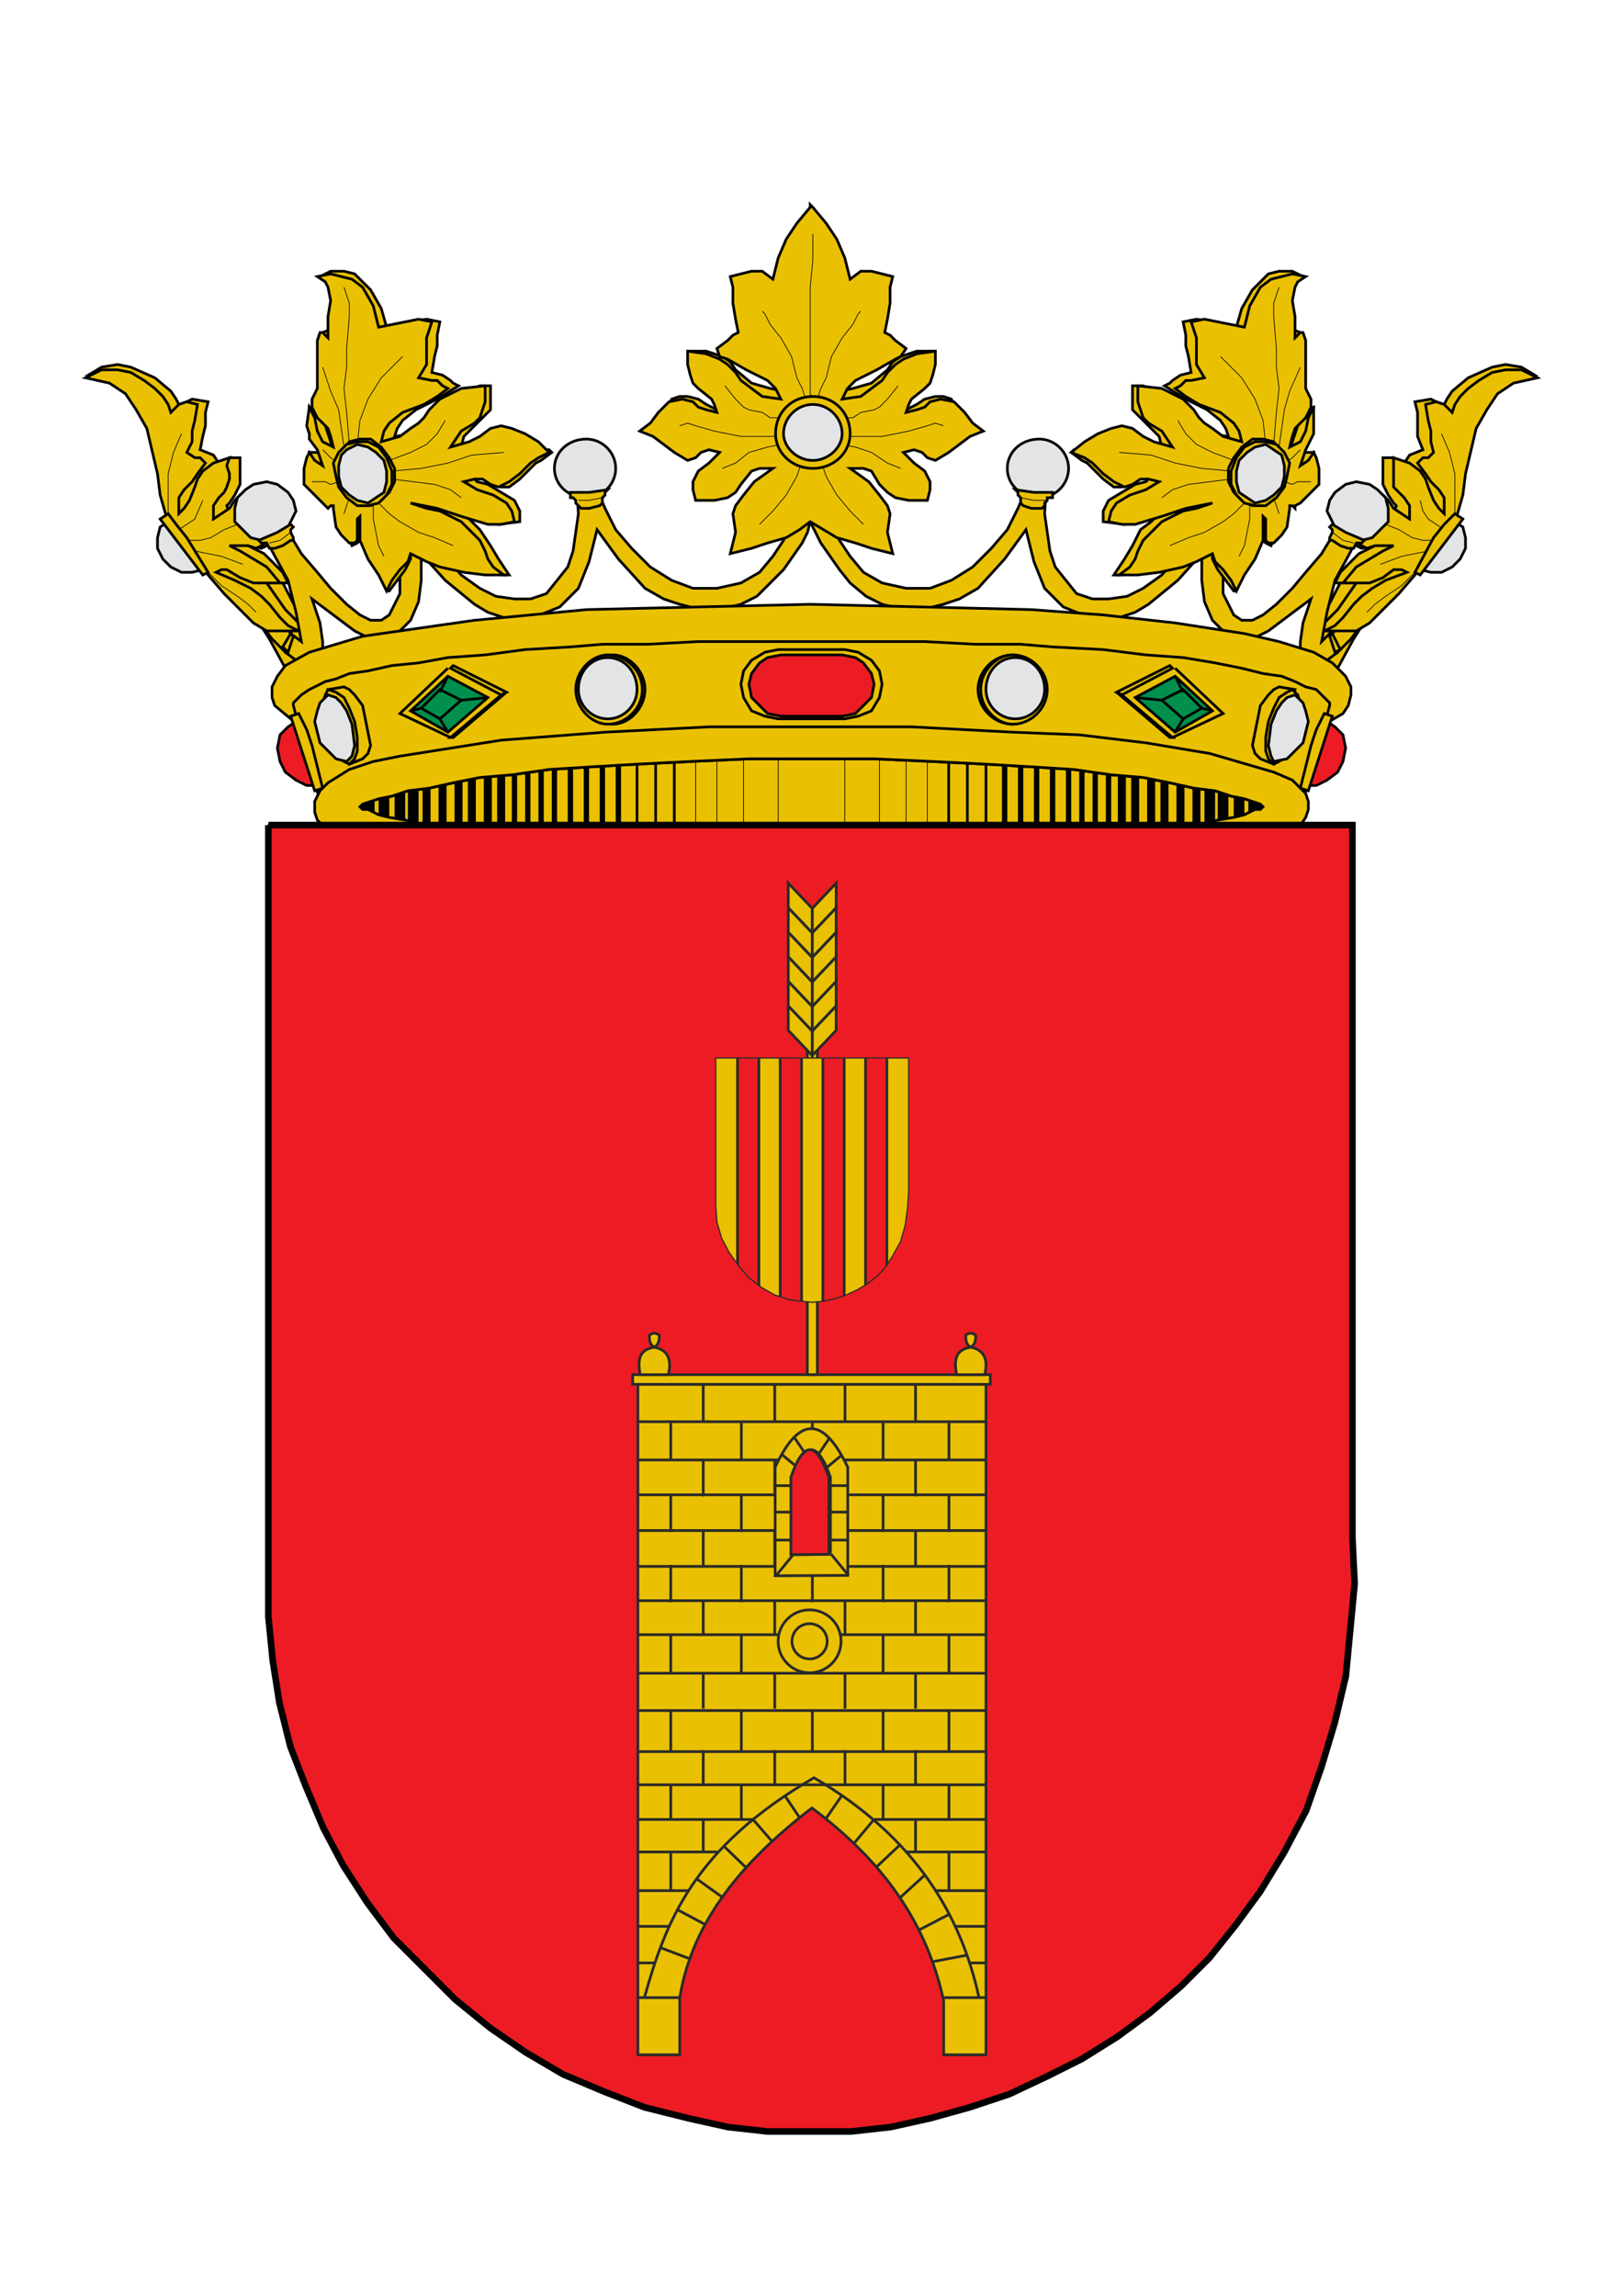 <?xml version="1.0" encoding="UTF-8"?>
<!DOCTYPE svg PUBLIC "-//W3C//DTD SVG 1.1//EN" "http://www.w3.org/Graphics/SVG/1.1/DTD/svg11.dtd">
<!-- Creator: CorelDRAW -->
<svg xmlns="http://www.w3.org/2000/svg" xml:space="preserve" width="210mm" height="297mm" style="shape-rendering:geometricPrecision; text-rendering:geometricPrecision; image-rendering:optimizeQuality; fill-rule:evenodd; clip-rule:evenodd"
viewBox="0 0 210 297"
 xmlns:xlink="http://www.w3.org/1999/xlink">
 <defs>
  <style type="text/css">
   <![CDATA[
    .str6 {stroke:#2A2A29;stroke-width:0.2}
    .str7 {stroke:#2A2A29;stroke-width:0.353}
    .str8 {stroke:#FFED00;stroke-width:0.353}
    .str1 {stroke:black;stroke-width:0.092}
    .str0 {stroke:black;stroke-width:0.345}
    .str2 {stroke:black;stroke-width:0.689}
    .str9 {stroke:black;stroke-width:0.854}
    .str3 {stroke:black;stroke-width:1.034}
    .str4 {stroke:black;stroke-width:1.379}
    .str5 {stroke:black;stroke-width:1.723}
    .fil1 {fill:none}
    .fil5 {fill:#008F4C}
    .fil4 {fill:#E3E4E5}
    .fil0 {fill:#EAC102}
    .fil7 {fill:#ED1C24}
    .fil8 {fill:#2A2A29;fill-rule:nonzero}
    .fil2 {fill:#E3E4E5;fill-rule:nonzero}
    .fil3 {fill:#EAC102;fill-rule:nonzero}
    .fil6 {fill:#ED1C24;fill-rule:nonzero}
   ]]>
  </style>
      <clipPath id="id0">
       <path d="M105.093 136.87l0 0 -12.477 0 0 14.527 0 1.277 0 3.352 0.152 2.075 0.609 2.075 0.913 1.756 1.217 1.756 1.369 1.596 1.674 1.277 1.674 0.958 1.978 0.638 1.369 0.16 1.522 0.16 1.522 -0.16 1.522 -0.319 1.369 -0.479 1.369 -0.639 1.369 -0.798 1.217 -0.958 1.065 -1.117 0.913 -1.437 1.065 -1.916 0.609 -2.075 0.304 -2.235 0.152 -2.235 0 -1.437 0 -1.277 0 -14.527 -12.477 0 0 0z"/>
      </clipPath>
 </defs>
 <g id="Capa_x0020_1">
  <g id="_179884880">
   <g>
    <polygon id="_271945176" class="fil0 str0" points="32.442,78.864 34.855,82.655 36.923,86.447 38.302,87.826 39.336,88.86 40.37,89.549 41.404,89.549 41.749,89.204 41.749,88.17 41.749,86.447 41.059,84.034 36.234,74.727 35.544,74.038 34.51,74.383 33.821,74.727 33.476,75.417 32.442,78.864 "/>
    <polygon id="_271945080" class="fil0 str0" points="36.923,84.379 37.613,81.966 36.234,79.898 34.166,77.14 32.097,74.038 30.029,70.246 29.34,69.901 28.306,69.901 27.616,70.246 27.616,70.936 30.719,76.106 33.132,79.898 35.2,82.655 36.923,84.379 "/>
    <polygon id="_271960224" class="fil0 str0" points="177.558,78.864 175.145,82.655 173.077,86.447 171.698,87.826 170.664,88.86 169.63,89.549 168.596,89.549 168.251,89.204 168.251,88.17 168.251,86.447 168.941,84.034 173.766,74.727 174.456,74.038 175.49,74.383 176.179,74.727 176.524,75.417 177.558,78.864 "/>
    <polygon id="_271944600" class="fil0 str0" points="172.043,81.966 173.077,84.379 174.8,82.655 176.868,79.898 179.281,76.106 182.384,70.936 182.384,70.246 181.694,69.901 180.66,69.901 179.971,70.246 177.903,74.038 175.49,77.14 173.766,79.898 172.043,81.966 "/>
    <polygon id="_271944288" class="fil0 str0" points="11.416,48.531 13.139,47.496 15.207,47.152 16.931,47.496 20.033,48.875 22.101,50.599 22.791,51.633 23.135,52.322 24.169,51.977 24.859,51.633 26.927,51.977 26.582,53.356 26.582,55.08 26.238,56.458 25.893,58.182 27.616,58.871 28.306,59.905 29.685,59.216 31.063,59.216 31.063,61.284 31.063,62.663 30.719,63.352 30.374,64.042 29.685,65.076 29.34,65.421 29.685,66.455 32.097,63.697 34.855,63.697 35.544,64.386 36.234,64.731 36.923,65.421 37.957,65.765 37.268,66.799 36.578,67.833 35.2,70.246 33.821,70.936 32.097,70.591 34.166,71.625 35.544,73.004 36.578,74.038 37.268,75.417 35.544,75.417 34.51,75.417 36.923,78.864 39.336,81.276 38.302,81.621 32.442,79.208 27.272,74.383 21.412,66.11 21.067,53.012 19.344,51.633 17.62,50.254 16.931,49.565 15.552,48.875 13.829,48.875 11.416,48.531 "/>
    <polygon id="_271944144" class="fil0 str0" points="11.071,48.875 14.173,49.565 16.242,50.943 17.62,53.012 18.999,55.424 20.378,61.284 20.723,64.042 21.412,66.455 26.927,74.383 28.995,76.795 31.063,78.864 32.787,80.587 34.51,81.621 35.889,81.621 36.578,81.621 37.268,81.621 38.647,81.621 37.268,80.932 36.234,79.898 34.855,78.174 33.821,77.14 32.442,76.106 30.374,75.072 27.961,74.038 28.651,73.693 29.34,73.693 31.063,74.727 32.787,75.417 34.166,75.417 36.234,75.417 34.51,73.349 32.787,72.314 31.063,71.28 29.685,70.591 31.063,70.591 32.097,70.591 33.132,70.936 33.821,70.591 34.855,69.901 35.544,68.523 35.889,67.144 36.923,65.765 35.544,65.076 34.166,64.386 32.787,63.697 31.063,64.042 30.374,64.731 29.685,65.765 28.651,66.455 27.616,67.144 27.616,65.421 28.306,64.386 28.995,63.697 29.34,63.008 29.685,61.974 29.685,61.284 29.34,60.25 29.685,59.216 27.616,59.905 26.238,60.94 25.548,61.974 25.204,63.008 24.514,64.731 23.825,65.765 23.135,66.455 23.135,65.076 23.135,64.386 23.825,63.352 24.859,62.318 25.548,61.284 26.582,59.905 25.893,59.216 25.204,59.216 24.169,58.527 24.859,57.148 24.859,55.769 25.204,54.39 25.548,52.322 24.169,51.977 23.135,52.322 22.101,53.356 21.757,52.322 21.067,51.288 20.033,50.254 18.654,49.22 16.931,48.186 15.207,47.841 13.139,47.841 11.071,48.875 "/>
    <polyline id="_271959936" class="fil1 str1" points="23.48,56.114 22.446,58.527 21.757,61.284 21.757,64.042 21.757,66.799 "/>
    <polyline id="_271943568" class="fil1 str1" points="26.238,64.731 25.204,67.144 23.135,68.523 "/>
    <polyline id="_271943280" class="fil1 str1" points="32.442,67.489 30.719,67.833 28.995,68.523 27.272,69.557 25.893,69.901 24.514,69.901 "/>
    <polyline id="_271959768" class="fil1 str1" points="25.204,71.28 28.651,71.97 31.408,73.004 "/>
    <polyline id="_271942704" class="fil1 str1" points="26.582,73.693 28.651,75.761 30.719,77.14 32.097,78.174 33.132,79.208 "/>
    <polygon id="_271959528" class="fil2 str0" points="26.238,73.693 26.238,73.693 24.859,74.038 23.48,74.038 22.101,73.349 21.067,72.314 20.378,70.936 20.378,69.557 20.723,68.178 21.757,67.489 21.757,67.489 26.238,73.693 "/>
    <polygon id="_271959384" class="fil3 str0" points="21.757,66.455 20.723,67.144 26.238,74.383 26.927,74.038 24.169,69.557 22.791,67.833 21.757,66.455 "/>
    <polygon id="_271942176" class="fil0 str0" points="198.584,48.531 196.861,47.496 194.793,47.152 193.069,47.496 189.967,48.875 187.899,50.599 187.209,51.633 186.865,52.322 185.831,51.977 185.141,51.633 183.073,51.977 183.418,53.356 183.418,55.08 183.418,56.458 184.107,58.182 182.384,58.871 181.694,59.905 180.315,59.216 178.937,59.216 178.937,61.284 178.937,62.663 179.281,63.352 179.626,64.042 180.315,65.076 180.66,65.421 180.315,66.455 177.903,63.697 175.145,63.697 174.456,64.386 173.766,64.731 173.077,65.421 172.043,65.765 172.732,66.799 173.422,67.833 174.8,70.246 176.179,70.936 177.903,70.591 175.834,71.625 174.456,73.004 173.422,74.038 172.732,75.417 174.456,75.417 175.49,75.417 173.077,78.864 170.664,81.276 171.698,81.621 177.558,79.208 182.728,74.383 188.588,66.11 188.933,53.012 190.656,51.633 192.38,50.254 193.069,49.565 194.448,48.875 196.171,48.875 198.584,48.531 "/>
    <polygon id="_271941720" class="fil0 str0" points="198.929,48.875 195.827,49.565 193.758,50.943 192.38,53.012 191.001,55.424 189.622,61.284 189.277,64.042 188.588,66.455 183.073,74.383 181.005,76.795 178.937,78.864 177.213,80.587 175.49,81.621 174.111,81.621 173.422,81.621 172.732,81.621 171.353,81.621 172.732,80.932 173.766,79.898 175.145,78.174 176.179,77.14 177.558,76.106 179.281,75.072 182.039,74.038 181.349,73.693 180.315,73.693 178.937,74.727 177.213,75.417 175.834,75.417 173.766,75.417 175.49,73.349 177.213,72.314 178.937,71.28 180.315,70.591 178.937,70.591 177.903,70.591 176.868,70.936 176.179,70.591 175.145,69.901 174.456,68.523 174.111,67.144 173.077,65.765 174.456,65.076 175.834,64.386 177.213,63.697 178.937,64.042 179.626,64.731 180.315,65.765 181.349,66.455 182.384,67.144 182.384,65.421 181.694,64.386 181.005,63.697 180.315,63.008 180.315,61.974 180.315,61.284 180.315,60.25 180.315,59.216 182.384,59.905 183.762,60.94 184.452,61.974 184.796,63.008 185.486,64.731 186.175,65.765 186.865,66.455 186.865,65.076 186.865,64.386 186.175,63.352 185.141,62.318 184.452,61.284 183.418,59.905 184.107,59.216 184.796,59.216 185.486,58.527 185.141,57.148 185.141,55.769 184.796,54.39 184.452,52.322 185.831,51.977 186.865,52.322 187.899,53.356 188.243,52.322 188.933,51.288 189.967,50.254 191.346,49.22 193.069,48.186 194.793,47.841 196.861,47.841 198.929,48.875 "/>
    <polyline id="_271941600" class="fil1 str1" points="186.52,56.114 187.554,58.527 188.243,61.284 188.243,64.042 188.243,66.799 "/>
    <polyline id="_271941312" class="fil1 str1" points="183.762,64.731 184.107,66.11 184.796,67.144 186.865,68.523 "/>
    <polyline id="_271941216" class="fil1 str1" points="177.558,67.489 179.281,67.833 181.005,68.523 182.728,69.557 184.107,69.901 185.486,69.901 "/>
    <polyline id="_271958664" class="fil1 str1" points="184.796,71.28 181.349,71.97 178.592,73.004 "/>
    <polyline id="_271958616" class="fil1 str1" points="183.418,73.693 181.349,75.761 179.281,77.14 177.903,78.174 176.868,79.208 "/>
    <polygon id="_271958328" class="fil2 str0" points="183.762,73.693 183.762,73.693 185.141,74.038 186.52,74.038 187.899,73.349 188.933,72.314 189.622,70.936 189.622,69.557 189.277,68.178 188.243,67.489 188.243,67.489 183.762,73.693 "/>
    <polygon id="_271958160" class="fil3 str0" points="188.243,66.455 189.277,67.144 183.762,74.383 183.073,74.038 185.486,69.557 186.865,67.833 188.243,66.455 "/>
    <polygon id="_271957752" class="fil0 str0" points="104.828,59.561 104.483,59.905 104.138,60.595 103.449,65.076 102.415,67.489 101.381,69.901 100.002,71.97 98.278,74.038 95.866,75.417 92.763,76.106 89.661,76.106 86.904,75.072 84.146,73.349 81.733,70.936 79.665,68.523 78.286,65.765 77.252,63.352 76.908,61.284 76.563,60.595 75.529,60.25 74.839,60.595 74.495,61.284 74.839,66.455 74.15,71.28 73.461,73.349 72.082,75.072 70.703,76.795 68.635,77.485 66.567,77.485 64.154,77.14 62.086,76.106 59.673,74.383 57.605,71.97 55.537,69.557 52.09,63.697 51.4,62.663 50.366,62.663 49.677,63.008 49.677,63.697 50.711,66.799 51.4,69.901 51.745,72.314 51.745,74.727 51.745,76.795 51.056,78.174 50.366,79.553 49.332,80.242 47.953,80.242 46.575,79.553 44.851,78.174 42.783,76.106 41.059,74.038 38.991,71.625 35.889,66.455 35.2,66.11 34.166,66.11 33.476,66.455 33.476,67.144 35.2,71.28 37.268,75.072 38.302,79.208 38.991,83 37.613,81.966 36.923,84.379 38.302,85.413 39.336,86.102 40.37,86.102 41.059,85.757 41.749,84.723 41.749,83 41.404,80.587 40.37,77.485 43.128,79.553 45.885,81.621 47.264,82.311 48.987,82.655 50.022,82.655 51.4,81.966 53.124,80.242 54.158,77.829 54.502,75.072 54.502,71.625 57.605,75.072 61.396,78.174 63.12,79.208 65.188,79.898 67.256,80.242 68.98,79.898 72.427,78.519 74.839,76.106 76.218,72.659 77.252,68.523 80.01,72.314 83.457,76.106 85.87,77.485 87.938,78.174 90.695,78.864 93.108,78.864 95.866,78.174 97.934,77.14 99.657,75.417 101.381,73.693 103.794,70.246 104.483,68.867 104.828,67.489 105.517,68.867 106.206,70.246 108.619,73.693 109.998,75.417 112.066,77.14 114.134,78.174 116.892,78.864 119.305,78.864 122.062,78.174 124.13,77.485 126.543,76.106 129.99,72.314 132.748,68.523 133.782,72.659 135.161,76.106 137.574,78.519 141.02,79.898 142.744,80.242 144.812,79.898 146.88,79.208 148.604,78.174 152.395,75.072 155.498,71.625 155.498,75.072 155.842,77.829 156.876,80.242 158.6,81.966 159.978,82.655 161.013,82.655 162.736,82.311 164.115,81.621 166.872,79.553 169.63,77.485 168.596,80.587 168.251,83 168.251,84.723 168.941,85.757 169.63,86.102 170.664,86.102 171.698,85.413 173.077,84.379 172.043,81.966 171.009,83 171.698,79.208 172.732,75.072 174.8,71.28 176.524,67.144 176.524,66.455 175.834,66.11 174.8,66.11 174.111,66.455 171.009,71.625 168.941,74.038 167.217,76.106 165.149,78.174 163.425,79.553 162.047,80.242 160.668,80.242 159.634,79.553 158.945,78.174 158.255,76.795 158.255,74.727 158.255,72.314 158.6,69.901 159.289,66.799 160.323,63.697 160.323,63.008 159.634,62.663 158.6,62.663 157.91,63.697 154.463,69.557 152.395,71.97 150.327,74.383 147.914,76.106 145.846,77.14 143.433,77.485 141.365,77.485 139.297,76.795 137.918,75.072 136.539,73.349 135.85,71.28 135.161,66.455 135.505,61.284 135.161,60.595 134.471,60.25 133.782,60.595 133.092,61.284 132.748,63.352 131.714,65.765 130.335,68.523 128.267,70.936 125.854,73.349 123.096,75.072 120.339,76.106 117.237,76.106 114.134,75.417 111.722,74.038 109.998,71.97 108.619,69.901 107.585,67.489 106.551,65.076 105.862,60.595 105.517,59.905 104.828,59.561 "/>
    <path id="_271957584" class="fil4 str0" d="M138.263 60.595c0,2.068 -1.724,3.792 -3.792,3.792 -2.413,0 -4.136,-1.724 -4.136,-3.792 0,-2.068 1.723,-3.792 4.136,-3.792 2.068,0 3.792,1.724 3.792,3.792z"/>
    <polygon id="_271957296" class="fil0 str0" points="131.369,63.352 133.782,63.697 136.195,63.697 136.195,64.386 135.505,64.386 135.505,64.731 135.161,65.076 135.161,65.421 134.816,65.765 133.437,65.765 132.403,65.421 132.058,65.076 132.058,64.731 132.058,64.386 131.714,64.042 131.714,63.697 131.369,63.352 "/>
    <path id="_271957248" class="fil4 str0" d="M79.665 60.595c0,2.068 -1.723,3.792 -3.792,3.792 -2.413,0 -4.136,-1.724 -4.136,-3.792 0,-2.068 1.724,-3.792 4.136,-3.792 2.068,0 3.792,1.724 3.792,3.792z"/>
    <polygon id="_271947744" class="fil0 str0" points="78.631,63.352 76.218,63.697 73.805,63.697 73.805,64.386 74.15,64.386 74.495,64.731 74.495,65.076 74.839,65.421 75.184,65.765 76.218,65.765 77.597,65.421 77.942,65.076 77.942,64.731 77.942,64.386 78.286,64.042 78.286,63.697 78.631,63.352 "/>
    <polygon id="_271956600" class="fil4 str0" points="30.374,67.489 31.408,68.523 32.442,69.557 33.821,69.901 35.544,69.557 36.923,68.867 37.613,67.489 38.302,66.11 37.957,64.731 37.268,63.697 35.889,62.663 34.51,62.318 32.787,62.663 31.753,63.352 30.719,64.386 30.374,65.765 30.374,67.489 "/>
    <polygon id="_271956312" class="fil0 str0" points="37.613,67.833 35.889,68.867 33.476,69.901 33.821,70.246 34.166,70.246 34.51,70.246 34.855,70.936 35.544,70.936 36.578,70.591 37.613,69.901 37.957,69.901 37.957,69.557 37.613,68.867 37.613,68.523 37.957,68.178 37.613,67.833 "/>
    <polygon id="_271956264" class="fil4 str0" points="179.626,67.489 178.592,68.523 177.558,69.557 176.179,69.901 174.456,69.557 173.077,68.867 172.387,67.489 171.698,66.11 172.043,64.731 172.732,63.697 174.111,62.663 175.49,62.318 177.213,62.663 178.247,63.352 179.281,64.386 179.626,65.765 179.626,67.489 "/>
    <polygon id="_271954992" class="fil0 str0" points="172.387,67.833 174.111,68.867 176.524,69.901 176.179,70.246 175.834,70.246 175.49,70.246 175.145,70.936 174.456,70.936 173.422,70.591 172.387,69.901 172.043,69.901 172.043,69.557 172.387,68.867 172.387,68.523 172.043,68.178 172.387,67.833 "/>
    <polygon id="_271954824" class="fil0 str0" points="89.317,45.428 89.317,45.428 90.006,45.428 91.385,45.428 93.453,46.118 94.487,46.807 95.176,47.841 97.244,49.565 99.657,50.254 101.381,50.599 102.07,50.599 102.415,50.599 100.002,57.837 86.559,52.322 86.559,52.322 86.904,51.633 87.938,51.288 88.972,51.288 90.35,51.633 91.385,52.322 92.763,53.012 94.487,52.667 89.317,45.428 "/>
    <polygon id="_271955928" class="fil0 str0" points="120.684,45.428 120.684,45.428 119.994,45.428 118.615,45.428 116.547,46.118 115.513,46.807 114.824,47.841 112.756,49.565 110.343,50.254 108.619,50.599 107.93,50.599 107.585,50.599 109.998,57.837 123.441,52.322 123.441,52.322 123.096,51.633 122.062,51.288 121.028,51.288 119.65,51.633 118.615,52.322 117.237,53.012 115.513,52.667 120.684,45.428 "/>
    <polygon id="_271956024" class="fil0 str0" points="104.828,26.815 103.104,28.883 101.725,30.951 100.691,33.364 100.002,36.122 98.623,35.087 97.244,35.087 95.866,35.432 94.487,35.777 94.832,37.156 94.832,39.224 95.176,41.292 95.521,43.016 94.832,43.36 94.142,44.05 92.763,45.084 93.108,46.118 94.142,46.462 96.555,47.841 99.312,49.22 100.347,50.254 101.036,51.633 98.623,51.288 97.244,50.254 95.866,49.22 95.176,48.186 94.142,47.152 93.108,46.462 91.385,45.773 88.972,45.428 88.972,47.152 89.317,48.531 89.661,49.565 90.35,50.254 92.074,51.633 92.419,52.322 92.763,53.356 91.385,53.012 90.35,52.667 89.661,51.977 88.282,51.633 86.559,51.977 85.18,53.356 84.146,54.735 82.767,55.769 84.491,56.458 85.87,57.492 87.248,58.527 88.972,59.561 90.006,59.216 90.695,58.527 91.729,58.182 93.108,58.527 92.419,59.216 91.729,59.905 90.35,60.94 89.661,62.318 89.661,63.352 90.006,64.731 92.419,64.731 94.142,64.386 95.176,63.697 95.866,62.663 97.244,60.94 98.278,60.595 100.002,60.595 97.589,62.318 96.21,64.042 95.176,65.421 94.832,66.455 95.176,68.867 94.832,70.246 94.487,71.625 97.244,70.936 99.312,70.246 101.725,69.557 103.449,68.523 104.828,67.489 106.551,68.523 108.275,69.557 110.688,70.246 112.756,70.936 115.513,71.625 115.168,70.246 114.824,68.867 115.168,66.455 114.824,65.421 113.79,64.042 112.411,62.318 109.998,60.595 111.722,60.595 112.756,60.94 113.79,62.663 114.824,63.697 115.858,64.386 117.581,64.731 119.994,64.731 120.339,63.352 120.339,62.318 119.65,60.94 118.271,59.905 117.581,59.216 116.892,58.527 118.271,58.182 119.305,58.527 119.994,59.216 121.028,59.561 122.752,58.527 124.13,57.492 125.509,56.458 127.233,55.769 125.854,54.735 124.82,53.356 123.441,51.977 121.718,51.633 120.339,51.977 119.65,52.667 118.615,53.012 117.237,53.356 117.581,52.322 117.926,51.633 119.65,50.254 120.339,49.565 120.684,48.531 121.028,47.152 121.028,45.428 118.615,45.773 116.892,46.462 115.858,47.152 114.824,48.186 114.134,49.22 112.756,50.254 111.377,51.288 108.964,51.633 109.653,50.254 110.688,49.22 113.445,47.841 115.858,46.462 116.547,46.118 117.237,45.084 115.858,44.05 115.168,43.36 114.479,43.016 114.824,41.292 115.168,39.224 115.168,37.156 115.513,35.777 114.134,35.432 112.756,35.087 111.377,35.087 109.998,36.122 109.309,33.364 108.275,30.951 106.896,28.883 105.172,26.815 104.828,26.47 104.828,26.815 "/>
    <polyline id="_271964664" class="fil1 str1" points="105.172,51.977 105.172,51.633 104.828,50.943 104.828,49.909 104.828,48.531 104.828,45.084 104.828,40.947 104.828,37.156 105.172,33.709 105.172,32.33 105.172,31.296 105.172,30.607 105.172,30.262 "/>
    <polyline id="_271964856" class="fil1 str1" points="103.794,59.561 103.104,61.629 101.725,64.042 100.002,66.11 98.278,67.833 "/>
    <polyline id="_271955016" class="fil1 str1" points="101.036,57.492 99.312,57.837 96.9,58.527 95.176,59.905 93.453,60.595 "/>
    <polyline id="_271955184" class="fil1 str1" points="100.691,56.458 98.278,56.458 95.866,56.458 92.419,55.769 90.006,55.08 88.972,54.735 87.938,55.08 "/>
    <polyline id="_271956576" class="fil1 str1" points="101.036,54.39 100.691,54.046 99.657,54.046 98.623,53.356 96.9,53.012 96.21,52.667 95.176,51.633 93.797,49.909 "/>
    <polyline id="_271947816" class="fil1 str1" points="104.138,51.633 104.138,51.288 103.794,50.254 103.104,48.875 102.415,46.118 101.036,43.705 99.657,41.981 98.968,40.603 98.623,40.258 "/>
    <polyline id="_271957704" class="fil1 str1" points="106.206,59.561 106.896,61.629 108.275,64.042 109.998,66.11 111.722,67.833 "/>
    <polyline id="_271957920" class="fil1 str1" points="108.964,57.492 110.688,57.837 112.756,58.527 114.824,59.905 116.547,60.595 "/>
    <polyline id="_271958496" class="fil1 str1" points="109.309,56.458 111.722,56.458 114.134,56.458 117.581,55.769 119.994,55.08 121.028,54.735 122.062,55.08 "/>
    <polyline id="_271958712" class="fil1 str1" points="108.964,54.39 109.309,54.046 110.343,54.046 111.377,53.356 113.1,53.012 113.79,52.667 114.824,51.633 116.203,49.909 "/>
    <polyline id="_271959168" class="fil1 str1" points="105.862,51.633 105.862,51.288 106.206,50.254 106.896,48.875 107.585,46.118 108.964,43.705 110.343,41.981 111.032,40.603 111.377,40.258 "/>
    <path id="_271959240" class="fil0 str0" d="M109.998 56.114c0,2.413 -2.068,4.481 -4.826,4.481 -2.757,0 -4.826,-2.068 -4.826,-4.481 0,-2.758 2.068,-4.826 4.826,-4.826 2.758,0 4.826,2.068 4.826,4.826z"/>
    <path id="_271942584" class="fil4 str0" d="M108.964 56.114c0,1.724 -1.724,3.447 -3.792,3.447 -2.068,0 -3.792,-1.724 -3.792,-3.447 0,-2.068 1.724,-3.792 3.792,-3.792 2.068,0 3.792,1.724 3.792,3.792z"/>
    <polygon id="_271942800" class="fil0 str0" points="104.828,78.174 90.35,78.519 75.874,78.864 61.396,80.242 54.158,81.276 46.919,82.311 43.472,83.345 40.025,84.379 36.923,86.102 35.889,87.481 35.2,88.86 35.2,90.238 35.544,91.272 37.613,92.996 40.025,94.375 42.438,95.409 47.953,96.787 53.124,97.822 64.154,99.2 75.529,99.89 86.559,100.235 103.794,100.579 121.028,100.579 138.263,99.545 155.498,97.822 160.323,97.132 164.804,96.098 169.63,94.719 173.766,92.307 174.456,91.272 174.8,89.894 174.8,88.86 174.111,87.481 172.387,85.757 169.975,84.379 165.494,83 161.013,81.966 152.051,80.587 142.744,79.553 133.437,78.864 119.305,78.519 104.828,78.174 "/>
    <polygon id="_271943736" class="fil0 str0" points="104.828,83 97.244,83 90.35,83 83.801,83.345 77.942,83.345 73.805,83.689 67.946,84.034 62.775,84.723 57.949,85.068 54.158,85.757 50.711,86.102 47.609,86.791 45.196,87.136 43.472,87.826 42.093,88.17 40.025,89.204 38.991,89.894 38.647,90.238 38.302,90.583 37.957,90.928 37.957,91.272 41.404,103.681 53.468,103.681 156.532,103.681 168.596,103.681 172.043,91.272 172.043,90.928 171.698,90.583 171.353,90.238 170.319,89.204 168.941,88.86 167.562,88.17 167.562,88.17 165.838,87.481 163.425,87.136 160.668,86.447 157.221,85.757 153.085,85.068 148.259,84.723 142.744,84.034 136.195,83.689 136.195,83.689 132.058,83.345 126.199,83.345 119.65,83 112.756,83 104.828,83 "/>
    <path id="_271944024" class="fil0 str0" d="M135.161 89.204c0,2.413 -2.068,4.481 -4.136,4.481 -2.413,0 -4.481,-2.068 -4.481,-4.481 0,-2.413 2.068,-4.481 4.481,-4.481 2.068,0 4.136,2.068 4.136,4.481z"/>
    <path id="_271944648" class="fil0 str0" d="M135.505 89.204c0,2.413 -2.068,4.481 -4.481,4.481 -2.068,0 -4.136,-2.068 -4.136,-4.481 0,-2.413 2.068,-4.481 4.136,-4.481 2.413,0 4.481,2.068 4.481,4.481z"/>
    <path id="_271944864" class="fil4 str0" d="M135.161 89.204c0,2.068 -1.724,3.792 -3.792,3.792 -2.068,0 -3.792,-1.723 -3.792,-3.792 0,-2.413 1.724,-4.136 3.792,-4.136 2.068,0 3.792,1.723 3.792,4.136z"/>
    <path id="_271960440" class="fil0 str0" d="M83.457 89.204c0,2.413 -2.068,4.481 -4.136,4.481 -2.413,0 -4.481,-2.068 -4.481,-4.481 0,-2.413 2.068,-4.481 4.481,-4.481 2.068,0 4.136,2.068 4.136,4.481z"/>
    <path id="_271960632" class="fil0 str0" d="M83.112 89.204c0,2.413 -2.068,4.481 -4.481,4.481 -2.068,0 -4.136,-2.068 -4.136,-4.481 0,-2.413 2.068,-4.481 4.136,-4.481 2.413,0 4.481,2.068 4.481,4.481z"/>
    <path id="_271960824" class="fil4 str0" d="M82.423 89.204c0,2.068 -1.724,3.792 -3.792,3.792 -2.068,0 -3.792,-1.723 -3.792,-3.792 0,-2.413 1.724,-4.136 3.792,-4.136 2.068,0 3.792,1.723 3.792,4.136z"/>
    <polygon id="_271960896" class="fil1 str0" points="65.533,89.549 58.639,86.102 58.294,86.447 64.843,89.894 "/>
    <polygon id="_271961160" class="fil1 str0" points="65.533,89.549 58.639,95.409 58.294,95.409 64.843,89.894 "/>
    <polyline id="_271961232" class="fil1 str0" points="58.294,95.409 51.745,92.307 57.949,86.447 "/>
    <polygon id="_271949832" class="fil5 str0" points="63.12,90.238 57.949,94.719 53.124,91.962 57.949,87.481 "/>
    <polygon id="_271948680" class="fil1 str0" points="59.673,90.583 56.915,92.996 54.502,91.617 56.915,89.204 "/>
    <line id="_271949688" class="fil1 str0" x1="57.949" y1="94.719" x2="56.915" y2= "92.996" />
    <line id="_271949976" class="fil1 str0" x1="53.124" y1="91.962" x2="54.502" y2= "91.617" />
    <line id="_271950624" class="fil1 str0" x1="59.673" y1="90.583" x2="63.12" y2= "90.238" />
    <line id="_271950840" class="fil1 str0" x1="56.915" y1="89.549" x2="57.949" y2= "87.481" />
    <polygon id="_271951632" class="fil1 str0" points="144.467,89.549 151.361,86.102 151.706,86.447 145.157,89.894 "/>
    <polygon id="_271951848" class="fil1 str0" points="144.467,89.549 151.361,95.409 151.706,95.409 145.157,89.894 "/>
    <polyline id="_271952424" class="fil1 str0" points="151.706,95.409 158.255,92.307 152.051,86.447 "/>
    <polygon id="_271952496" class="fil5 str0" points="146.88,90.238 152.051,94.719 156.876,91.962 152.051,87.481 "/>
    <polygon id="_271941552" class="fil1 str0" points="150.327,90.583 153.085,92.996 155.498,91.617 153.085,89.204 "/>
    <line id="_271942320" class="fil1 str0" x1="152.051" y1="94.719" x2="153.085" y2= "92.996" />
    <line id="_271951440" class="fil1 str0" x1="156.876" y1="91.962" x2="155.498" y2= "91.617" />
    <line id="_271942536" class="fil1 str0" x1="150.327" y1="90.583" x2="146.88" y2= "90.238" />
    <line id="_271952856" class="fil1 str0" x1="153.085" y1="89.549" x2="152.051" y2= "87.481" />
    <polygon id="_271951560" class="fil3 str0" points="100.691,84.034 109.309,84.034 111.032,84.379 112.756,85.413 113.79,86.791 114.134,88.515 113.79,90.238 112.756,91.962 111.032,92.651 109.309,92.996 100.691,92.996 98.968,92.651 97.244,91.962 96.21,90.238 95.866,88.515 96.21,86.791 97.244,85.413 98.968,84.379 100.691,84.034 "/>
    <polygon id="_271950552" class="fil6 str0" points="101.036,84.723 108.964,84.723 110.688,85.068 111.722,85.757 112.756,87.136 113.1,88.515 112.756,90.238 111.722,91.272 110.688,92.307 108.964,92.651 101.036,92.651 99.312,92.307 98.278,91.272 97.244,90.238 96.9,88.515 97.244,87.136 98.278,85.757 99.312,85.068 101.036,84.723 "/>
    <path id="_271949544" class="fil0 str0" d="M37.613 81.966l-1.034 1.724 0.689 0.689 0.689 -2.068 -0.345 -0.345 0 0zm134.775 0l0 0 -0.345 0.345 0.689 2.068 0.689 -0.345 -1.034 -2.068 0 0z"/>
    <polygon id="_271948752" class="fil0 str0" points="41.404,35.777 42.783,35.087 44.506,35.087 45.885,35.432 47.953,37.5 49.332,39.913 50.022,42.326 53.124,41.637 55.192,41.292 56.915,41.637 56.571,43.36 56.571,44.739 56.226,46.118 55.881,48.186 57.26,48.531 58.294,49.22 58.639,49.565 59.328,49.909 56.571,51.633 53.813,53.012 52.09,54.39 51.4,55.424 51.056,56.458 56.226,55.769 57.605,54.046 58.984,51.977 60.707,50.599 62.086,49.909 63.465,49.909 63.465,51.633 63.465,53.012 62.775,53.701 62.086,54.39 60.707,55.769 60.017,56.458 59.673,57.837 61.052,57.837 63.12,57.837 66.911,57.837 68.635,57.837 70.014,58.182 71.048,58.182 71.392,58.527 70.014,59.561 69.324,59.905 67.946,61.284 67.256,61.974 65.877,63.008 64.843,63.008 63.809,62.318 63.12,61.629 62.086,61.284 61.052,61.629 61.052,61.629 61.741,62.318 63.12,62.663 64.843,63.697 66.567,64.731 67.256,66.11 67.256,67.144 67.256,67.489 64.499,67.833 62.43,67.489 61.052,66.799 59.673,66.11 61.052,67.489 62.086,68.523 63.465,70.591 64.499,72.314 65.188,73.349 65.877,74.383 65.188,74.383 61.396,74.038 58.639,73.349 55.881,71.97 53.124,71.28 53.124,72.314 52.434,73.693 51.4,75.072 50.366,76.451 50.022,76.451 46.919,69.557 46.575,69.901 46.23,70.246 45.541,70.591 42.093,61.974 41.059,61.284 40.37,60.595 40.37,59.561 40.025,58.527 40.715,58.527 41.059,58.527 41.749,58.527 40.37,55.08 40.025,52.667 41.059,53.012 41.404,53.356 41.749,54.046 42.438,56.114 43.128,58.182 44.851,52.667 41.749,43.016 43.472,42.326 43.472,41.637 43.472,40.603 43.817,38.879 43.817,38.19 43.817,37.156 42.783,36.466 41.404,35.777 "/>
    <polygon id="_271947768" class="fil0 str0" points="41.059,35.777 42.783,35.432 44.162,35.777 45.541,36.122 46.919,37.156 48.298,39.569 48.987,42.326 52.434,41.637 54.158,41.292 55.881,41.637 55.192,43.705 55.192,45.428 55.192,47.152 54.158,48.875 55.881,49.22 56.571,49.22 57.26,49.909 57.949,50.254 56.571,51.288 54.847,52.322 52.09,53.356 50.366,54.735 49.677,55.769 49.332,57.148 51.745,56.458 53.124,55.424 54.158,54.735 54.847,54.046 55.537,53.012 56.226,52.322 56.915,51.633 59.673,50.254 62.775,49.909 62.775,51.977 62.43,53.012 62.086,54.046 61.396,54.735 59.673,55.769 58.984,56.803 58.294,57.837 60.707,57.148 62.086,56.458 63.465,55.424 64.843,55.08 66.222,55.424 67.946,56.114 69.669,57.148 71.048,58.527 69.669,59.216 68.635,59.905 67.256,61.284 65.877,62.318 64.499,63.008 63.465,62.663 62.43,61.974 61.396,61.974 60.017,62.318 61.741,63.352 63.809,64.042 65.533,65.076 66.222,66.11 66.567,67.489 64.843,67.833 63.12,67.833 59.673,66.799 56.571,65.765 53.124,65.076 55.192,65.765 56.915,66.11 59.673,67.489 61.052,68.867 62.086,69.901 62.775,71.28 63.12,72.314 63.809,73.349 65.188,74.383 62.775,74.383 60.017,74.038 56.915,73.349 55.192,72.659 53.124,71.625 52.779,72.659 51.745,73.693 50.711,75.072 50.022,76.451 48.987,74.383 47.609,72.314 46.575,69.901 46.575,68.178 46.575,66.799 46.23,67.144 46.23,68.523 46.23,69.901 45.885,70.246 45.196,70.246 44.162,69.212 43.472,68.178 43.128,65.765 43.128,65.421 42.783,65.421 42.438,65.765 42.093,65.421 41.749,65.076 40.715,64.042 39.336,62.663 39.336,61.629 39.336,60.595 39.681,59.216 40.025,58.527 40.715,59.561 41.749,60.25 41.059,58.182 40.025,56.803 40.025,56.114 39.681,55.08 40.025,52.667 40.715,54.046 41.059,55.769 41.749,57.148 43.128,57.837 42.783,56.458 42.438,55.424 41.059,54.046 40.715,53.356 40.37,52.667 40.37,51.633 41.059,50.254 41.059,49.22 41.059,47.841 41.059,45.084 41.059,44.05 41.404,43.016 41.749,43.016 42.438,43.705 42.438,40.947 42.783,38.879 42.438,37.156 42.093,36.466 41.059,35.777 "/>
    <polyline id="_271960944" class="fil1 str1" points="45.196,57.492 44.851,53.356 44.506,50.254 44.851,47.496 44.851,45.084 45.196,40.947 45.196,39.224 44.506,37.156 "/>
    <polyline id="_271960992" class="fil1 str1" points="52.09,46.118 49.332,48.875 47.609,51.633 46.575,54.39 46.23,57.492 "/>
    <polyline id="_271944576" class="fil1 str1" points="50.711,60.94 54.502,60.595 57.949,59.905 61.052,58.871 65.188,58.527 "/>
    <polyline id="_271943664" class="fil1 str1" points="50.366,59.561 53.124,58.527 55.192,57.492 56.571,56.114 57.605,54.39 "/>
    <polyline id="_271942872" class="fil1 str1" points="50.711,61.974 53.468,62.318 56.226,62.663 58.294,63.352 59.673,64.386 "/>
    <polyline id="_271959144" class="fil1 str1" points="48.987,65.076 50.366,66.455 51.745,67.489 54.158,68.867 56.226,69.557 58.639,70.591 "/>
    <polyline id="_271958784" class="fil1 str1" points="48.298,65.076 48.298,67.144 48.643,68.867 48.987,70.591 49.677,71.97 "/>
    <line id="_271957632" class="fil1 str1" x1="45.196" y1="64.386" x2="44.506" y2= "66.455" />
    <polyline id="_271956840" class="fil1 str1" points="43.817,62.318 42.783,62.663 42.093,62.318 41.404,62.318 40.37,62.318 "/>
    <polyline id="_271954920" class="fil1 str1" points="43.817,59.905 42.783,59.216 41.749,58.182 "/>
    <polyline id="_271956048" class="fil1 str1" points="44.506,57.837 43.817,53.012 42.783,50.599 41.749,47.496 "/>
    <polygon id="_271955304" class="fil0 str0" points="44.162,63.008 45.196,64.386 46.575,65.076 47.953,65.421 49.332,64.731 50.366,63.697 51.056,62.318 51.056,60.595 50.366,59.216 49.332,57.837 47.953,56.803 46.575,56.803 45.196,57.148 44.162,58.527 43.472,59.905 43.472,61.284 44.162,63.008 "/>
    <polygon id="_271954944" class="fil0 str0" points="43.817,63.008 44.851,64.386 46.23,65.421 47.609,65.421 48.987,65.076 50.022,64.042 50.711,62.663 50.711,60.94 50.022,59.216 48.987,57.837 47.609,57.148 46.23,57.148 44.851,57.492 43.817,58.527 43.128,59.905 43.472,61.629 43.817,63.008 "/>
    <polygon id="_271955880" class="fil4 str0" points="44.162,63.008 45.196,64.042 46.23,64.731 47.609,65.076 48.643,64.386 49.677,63.697 50.022,62.318 50.022,60.94 49.677,59.561 48.643,58.527 47.609,57.837 46.23,57.492 44.851,58.182 44.162,58.871 43.817,60.25 43.817,61.629 44.162,63.008 "/>
    <polygon id="_271956816" class="fil0 str0" points="168.596,35.777 167.217,35.087 165.494,35.087 164.115,35.432 162.047,37.5 160.668,39.913 159.978,42.326 156.876,41.637 154.808,41.292 153.085,41.637 153.429,43.36 153.429,44.739 153.774,46.118 154.119,48.186 152.74,48.531 151.706,49.22 151.361,49.565 150.672,49.909 153.429,51.633 156.187,53.012 157.91,54.39 158.6,55.424 158.945,56.458 153.774,55.769 152.395,54.046 151.016,51.977 149.293,50.599 147.914,49.909 146.536,49.909 146.536,51.633 146.536,53.012 147.225,53.701 147.914,54.39 149.293,55.769 149.983,56.458 150.327,57.837 148.948,57.837 146.88,57.837 143.089,57.837 141.365,57.837 139.986,58.182 138.952,58.182 138.608,58.527 139.986,59.561 140.676,59.905 142.054,61.284 142.744,61.974 144.123,63.008 145.157,63.008 146.191,62.318 146.88,61.629 147.914,61.284 148.948,61.629 148.948,61.629 148.259,62.318 146.88,62.663 145.157,63.697 143.433,64.731 142.744,66.11 142.744,67.144 142.744,67.489 145.501,67.833 147.57,67.489 148.948,66.799 150.327,66.11 148.948,67.489 147.57,68.523 146.536,70.591 145.501,72.314 144.812,73.349 144.123,74.383 144.812,74.383 148.604,74.038 151.361,73.349 154.119,71.97 156.876,71.28 156.876,72.314 157.566,73.693 158.6,75.072 159.634,76.451 159.978,76.451 163.081,69.557 163.425,69.901 163.77,70.246 164.459,70.591 167.906,61.974 168.941,61.284 169.63,60.595 169.63,59.561 169.975,58.527 169.285,58.527 168.941,58.527 168.251,58.527 169.63,55.08 169.975,52.667 168.941,53.012 168.596,53.356 168.251,54.046 167.562,56.114 166.872,58.182 165.149,52.667 168.251,43.016 166.528,42.326 166.528,41.637 166.528,40.603 166.183,38.879 165.838,38.19 166.183,37.156 167.217,36.466 168.596,35.777 "/>
    <polygon id="_271957152" class="fil0 str0" points="168.941,35.777 167.217,35.432 165.838,35.777 164.459,36.122 163.081,37.156 161.702,39.569 161.013,42.326 157.566,41.637 155.842,41.292 154.119,41.637 154.808,43.705 154.808,45.428 154.808,47.152 155.842,48.875 154.119,49.22 153.429,49.22 152.74,49.909 152.051,50.254 153.429,51.288 155.153,52.322 157.91,53.356 159.634,54.735 160.323,55.769 160.668,57.148 158.255,56.458 156.876,55.424 155.842,54.735 155.153,54.046 154.463,53.012 153.774,52.322 153.085,51.633 150.327,50.254 147.225,49.909 147.225,51.977 147.57,53.012 147.914,54.046 148.604,54.735 150.327,55.769 151.016,56.803 151.706,57.837 149.293,57.148 147.914,56.458 146.536,55.424 145.157,55.08 143.778,55.424 142.054,56.114 140.331,57.148 138.608,58.527 140.331,59.216 141.365,59.905 142.744,61.284 144.123,62.318 145.501,63.008 146.536,62.663 147.57,61.974 148.604,61.974 149.983,62.318 148.259,63.352 146.191,64.042 144.467,65.076 143.778,66.11 143.433,67.489 145.157,67.833 146.88,67.833 150.327,66.799 153.429,65.765 156.876,65.076 154.808,65.765 153.085,66.11 150.327,67.489 148.948,68.867 147.914,69.901 147.225,71.28 146.88,72.314 146.191,73.349 144.812,74.383 147.225,74.383 149.983,74.038 153.085,73.349 154.808,72.659 156.876,71.625 157.221,72.659 158.255,73.693 159.289,75.072 159.978,76.451 161.013,74.383 162.391,72.314 163.425,69.901 163.425,68.178 163.425,66.799 163.77,67.144 163.77,68.523 163.77,69.901 164.115,70.246 164.804,70.246 165.838,69.212 166.528,68.178 166.872,65.765 166.872,65.421 167.217,65.421 167.562,65.765 167.562,65.421 168.251,65.076 169.285,64.042 170.664,62.663 170.664,61.629 170.664,60.595 170.319,59.216 169.975,58.527 169.285,59.561 168.251,60.25 168.941,58.182 169.63,56.803 169.975,56.114 169.975,55.08 169.975,52.667 169.285,54.046 168.941,55.769 168.251,57.148 166.872,57.837 167.217,56.458 167.562,55.424 168.941,54.046 169.285,53.356 169.63,52.667 169.63,51.633 168.941,50.254 168.941,49.22 168.941,47.841 168.941,45.084 168.941,44.05 168.596,43.016 168.251,43.016 167.562,43.705 167.562,40.947 167.217,38.879 167.562,37.156 167.906,36.466 168.941,35.777 "/>
    <polyline id="_271957728" class="fil1 str1" points="164.804,57.492 165.149,53.356 165.494,50.254 165.149,47.496 165.149,45.084 164.804,40.947 164.804,39.224 165.494,37.156 "/>
    <polyline id="_271958184" class="fil1 str1" points="157.91,46.118 160.668,48.875 162.391,51.633 163.425,54.39 163.77,57.492 "/>
    <polyline id="_271958760" class="fil1 str1" points="159.289,60.94 155.498,60.595 152.051,59.905 148.948,58.871 144.812,58.527 "/>
    <polyline id="_271941168" class="fil1 str1" points="159.634,59.561 156.876,58.527 154.808,57.492 153.429,56.114 152.395,54.39 "/>
    <polyline id="_271941744" class="fil1 str1" points="159.289,61.974 156.532,62.318 153.774,62.663 151.706,63.352 150.327,64.386 "/>
    <polyline id="_271959312" class="fil1 str1" points="161.013,65.076 159.634,66.455 158.255,67.489 155.842,68.867 153.774,69.557 151.361,70.591 "/>
    <polyline id="_271959600" class="fil1 str1" points="161.702,65.076 161.702,67.144 161.357,68.867 161.013,70.591 160.323,71.97 "/>
    <line id="_271943136" class="fil1 str1" x1="164.804" y1="64.386" x2="165.494" y2= "66.455" />
    <polyline id="_271943712" class="fil1 str1" points="166.183,62.318 167.217,62.663 167.906,62.318 168.596,62.318 169.63,62.318 "/>
    <polyline id="_271960080" class="fil1 str1" points="166.183,59.905 167.217,59.216 168.251,58.182 "/>
    <polyline id="_271944744" class="fil1 str1" points="165.494,57.837 166.183,53.012 166.872,50.599 168.251,47.496 "/>
    <polygon id="_271945032" class="fil0 str0" points="165.838,63.008 164.804,64.386 163.425,65.076 162.047,65.421 160.668,64.731 159.634,63.697 158.945,62.318 158.945,60.595 159.634,59.216 160.668,57.837 162.047,56.803 163.425,56.803 164.804,57.148 165.838,58.527 166.528,59.905 166.528,61.284 165.838,63.008 "/>
    <polygon id="_271945608" class="fil0 str0" points="166.183,63.008 165.149,64.386 163.77,65.421 162.391,65.421 161.013,65.076 159.978,64.042 159.289,62.663 159.289,60.94 159.978,59.216 161.013,57.837 162.391,57.148 163.77,57.148 165.149,57.492 166.183,58.527 166.872,59.905 166.528,61.629 166.183,63.008 "/>
    <polygon id="_271946016" class="fil4 str0" points="165.838,63.008 164.804,64.042 163.77,64.731 162.391,65.076 161.357,64.386 160.323,63.697 159.978,62.318 159.978,60.94 160.323,59.561 161.357,58.527 162.391,57.837 163.77,57.492 164.804,58.182 165.838,58.871 166.183,60.25 166.183,61.629 165.838,63.008 "/>
    <polyline id="_271946592" class="fil1 str1" points="74.839,64.731 76.218,64.731 77.942,64.386 "/>
    <polyline id="_271946976" class="fil1 str1" points="135.505,64.731 133.782,64.731 132.058,64.386 "/>
    <polyline id="_271947552" class="fil1 str1" points="175.145,70.246 173.766,69.901 172.387,68.867 "/>
    <polyline id="_271947960" class="fil1 str1" points="34.855,70.246 36.234,69.901 37.613,68.867 "/>
    <polygon id="_271948632" class="fil6 str0" points="41.404,101.613 41.059,101.613 39.681,101.613 38.302,100.924 36.923,99.89 36.234,98.511 35.889,96.787 36.234,95.064 37.268,94.03 38.302,93.341 38.302,93.341 41.404,101.613 "/>
    <polygon id="_271961664" class="fil3 str0" points="38.647,92.307 37.613,92.651 40.715,102.303 41.749,101.958 40.37,96.443 39.681,94.375 38.647,92.307 "/>
    <polygon id="_271961856" class="fil0 str0" points="44.506,88.86 45.196,89.204 45.885,89.894 46.919,91.272 47.264,92.996 47.609,94.719 47.953,96.443 47.609,97.477 46.919,98.166 46.919,98.166 46.919,98.166 45.196,98.856 44.506,96.098 43.817,94.03 43.128,91.962 42.438,89.204 44.506,88.86 "/>
    <polygon id="_271950000" class="fil0 str0" points="42.093,94.375 42.783,96.443 43.472,97.822 44.506,98.511 45.196,98.856 45.885,98.166 46.23,97.132 46.23,95.409 45.885,93.341 45.196,91.617 44.506,90.238 43.472,89.549 42.438,89.204 42.093,89.894 41.749,90.928 41.749,92.651 42.093,94.375 "/>
    <polygon id="_271950576" class="fil4 str0" points="42.438,89.894 41.404,90.928 41.059,91.962 40.715,93.341 41.059,94.719 41.404,96.098 42.438,97.132 43.472,98.166 44.851,98.511 45.541,97.822 45.885,96.443 45.541,93.685 44.851,91.962 44.162,90.928 43.472,90.238 42.438,89.894 "/>
    <polygon id="_271962312" class="fil6 str0" points="168.596,101.613 168.941,101.613 170.319,101.613 171.698,100.924 173.077,99.89 173.766,98.511 174.111,96.787 173.766,95.064 172.732,94.03 171.698,93.341 171.353,93.341 168.596,101.613 "/>
    <polygon id="_271951512" class="fil3 str0" points="171.353,92.307 172.387,92.651 169.285,102.303 168.251,101.958 169.63,96.443 170.319,94.375 171.353,92.307 "/>
    <polygon id="_271962672" class="fil0 str0" points="165.494,88.86 164.804,89.204 164.115,89.894 163.081,91.272 162.736,92.996 162.391,94.719 162.047,96.443 162.391,97.477 163.081,98.166 163.081,98.166 163.081,98.166 164.804,98.856 165.494,96.098 166.183,94.03 166.872,91.962 167.562,89.204 165.494,88.86 "/>
    <polygon id="_271962864" class="fil0 str0" points="167.906,94.375 167.217,96.443 166.528,97.822 165.494,98.511 164.804,98.856 164.115,98.166 163.77,97.132 163.77,95.409 164.115,93.341 164.804,91.617 165.494,90.238 166.528,89.549 167.217,89.204 167.906,89.894 168.251,90.928 168.251,92.651 167.906,94.375 "/>
    <polygon id="_271953024" class="fil4 str0" points="167.562,89.894 168.596,90.928 168.941,91.962 169.285,93.341 168.941,94.719 168.596,96.098 167.562,97.132 166.528,98.166 164.804,98.511 164.459,97.822 164.115,96.443 164.459,93.685 165.149,91.962 165.838,90.928 166.528,90.238 167.562,89.894 "/>
    <polygon id="_271942248" class="fil0 str0" points="46.23,104.371 46.575,104.371 46.919,104.026 47.953,103.681 48.987,103.337 50.711,102.992 52.779,102.303 55.537,101.958 58.639,101.269 62.086,100.579 66.222,100.235 71.048,99.545 76.563,99.2 82.423,98.856 89.317,98.511 96.9,98.166 104.828,98.166 113.1,98.166 120.684,98.511 127.577,98.856 133.437,99.2 138.952,99.545 143.778,100.235 147.914,100.579 151.361,101.269 154.463,101.958 157.221,102.303 159.289,102.992 161.013,103.337 162.047,103.681 163.081,104.026 163.425,104.371 163.425,104.371 163.081,104.715 162.391,104.715 161.013,105.405 159.634,105.75 157.566,106.094 155.153,106.784 152.395,107.473 148.604,107.818 144.467,108.507 139.642,108.852 134.471,109.541 128.267,109.886 121.373,110.231 113.445,110.231 104.828,110.231 96.555,110.231 88.627,110.231 81.733,109.886 75.529,109.541 70.014,108.852 65.188,108.507 61.052,107.818 57.605,107.473 54.847,106.784 52.434,106.094 50.366,105.75 48.643,105.405 47.609,104.715 46.919,104.715 46.23,104.371 "/>
    <line id="_271943184" class="fil1 str1" x1="90.006" y1="111.265" x2="90.006" y2= "97.132" />
    <line id="_271964064" class="fil1 str0" x1="87.248" y1="111.265" x2="87.248" y2= "97.132" />
    <line id="_271963704" class="fil1 str0" x1="84.835" y1="111.265" x2="84.835" y2= "97.132" />
    <line id="_271942080" class="fil1 str0" x1="82.423" y1="111.265" x2="82.423" y2= "97.132" />
    <line id="_271962768" class="fil1 str2" x1="80.01" y1="111.265" x2="80.01" y2= "97.132" />
    <line id="_271951368" class="fil1 str2" x1="75.874" y1="110.575" x2="75.874" y2= "97.822" />
    <line id="_271962120" class="fil1 str2" x1="77.942" y1="110.92" x2="77.942" y2= "97.477" />
    <line id="_271949424" class="fil1 str2" x1="71.737" y1="109.886" x2="71.737" y2= "98.166" />
    <line id="_271961472" class="fil1 str2" x1="73.805" y1="110.231" x2="73.805" y2= "97.822" />
    <line id="_271947384" class="fil1 str2" x1="66.567" y1="109.197" x2="66.567" y2= "98.856" />
    <line id="_271946400" class="fil1 str2" x1="68.29" y1="109.541" x2="68.29" y2= "98.511" />
    <line id="_271945440" class="fil1 str2" x1="70.014" y1="109.886" x2="70.014" y2= "98.511" />
    <line id="_271960176" class="fil1 str3" x1="64.843" y1="109.197" x2="64.843" y2= "99.2" />
    <line id="_271959888" class="fil1 str3" x1="63.12" y1="108.852" x2="63.12" y2= "99.545" />
    <line id="_271942560" class="fil1 str3" x1="61.052" y1="108.507" x2="61.052" y2= "99.89" />
    <line id="_271941576" class="fil1 str3" x1="57.26" y1="107.818" x2="57.26" y2= "100.924" />
    <line id="_271958520" class="fil1 str3" x1="59.328" y1="108.162" x2="59.328" y2= "100.235" />
    <line id="_271957608" class="fil1 str3" x1="55.192" y1="107.128" x2="55.192" y2= "100.924" />
    <line id="_271956648" class="fil1 str4" x1="53.468" y1="106.784" x2="53.468" y2= "101.613" />
    <line id="_271954800" class="fil1 str4" x1="51.745" y1="106.094" x2="51.745" y2= "101.958" />
    <line id="_271964880" class="fil1 str4" x1="49.677" y1="105.75" x2="49.677" y2= "102.647" />
    <line id="_271956912" class="fil1 str5" x1="47.609" y1="105.06" x2="47.609" y2= "103.337" />
    <line id="_271958856" class="fil1 str1" x1="100.691" y1="110.575" x2="100.691" y2= "97.822" />
    <line id="_271942944" class="fil1 str1" x1="96.21" y1="110.92" x2="96.21" y2= "97.477" />
    <line id="_271944720" class="fil1 str1" x1="92.763" y1="111.265" x2="92.763" y2= "97.132" />
    <line id="_271960872" class="fil1 str1" x1="119.994" y1="111.265" x2="119.994" y2= "97.132" />
    <line id="_271948464" class="fil1 str0" x1="122.752" y1="111.265" x2="122.752" y2= "97.132" />
    <line id="_271950264" class="fil1 str0" x1="125.165" y1="111.265" x2="125.165" y2= "97.132" />
    <line id="_271952136" class="fil1 str0" x1="127.577" y1="111.265" x2="127.577" y2= "97.132" />
    <line id="_271963584" class="fil1 str2" x1="129.99" y1="111.265" x2="129.99" y2= "97.132" />
    <line id="_272287040" class="fil1 str2" x1="134.126" y1="110.575" x2="134.126" y2= "97.822" />
    <line id="_272288504" class="fil1 str2" x1="132.058" y1="110.92" x2="132.058" y2= "97.477" />
    <line id="_272289080" class="fil1 str2" x1="138.263" y1="109.886" x2="138.263" y2= "98.166" />
    <line id="_272289656" class="fil1 str2" x1="136.195" y1="110.231" x2="136.195" y2= "97.822" />
    <line id="_272289800" class="fil1 str2" x1="143.433" y1="109.197" x2="143.433" y2= "98.856" />
    <line id="_272284904" class="fil1 str2" x1="141.71" y1="109.541" x2="141.71" y2= "98.511" />
    <line id="_272285264" class="fil1 str2" x1="139.986" y1="109.886" x2="139.986" y2= "98.511" />
    <line id="_272289896" class="fil1 str3" x1="145.157" y1="109.197" x2="145.157" y2= "99.2" />
    <line id="_272279240" class="fil1 str3" x1="146.88" y1="108.852" x2="146.88" y2= "99.545" />
    <line id="_272285528" class="fil1 str3" x1="148.948" y1="108.507" x2="148.948" y2= "99.89" />
    <line id="_272285288" class="fil1 str3" x1="152.74" y1="107.818" x2="152.74" y2= "100.924" />
    <line id="_272285816" class="fil1 str3" x1="150.672" y1="108.162" x2="150.672" y2= "100.235" />
    <line id="_272286032" class="fil1 str3" x1="154.808" y1="107.128" x2="154.808" y2= "100.924" />
    <line id="_272279504" class="fil1 str4" x1="156.532" y1="106.784" x2="156.532" y2= "101.613" />
    <line id="_272278448" class="fil1 str4" x1="158.255" y1="106.094" x2="158.255" y2= "101.958" />
    <line id="_272277296" class="fil1 str4" x1="160.323" y1="105.75" x2="160.323" y2= "102.647" />
    <line id="_272277272" class="fil1 str5" x1="162.391" y1="105.06" x2="162.391" y2= "103.337" />
    <line id="_272289344" class="fil1 str1" x1="109.309" y1="110.575" x2="109.309" y2= "97.822" />
    <line id="_272278424" class="fil1 str1" x1="113.79" y1="110.92" x2="113.79" y2= "97.477" />
    <line id="_272279408" class="fil1 str1" x1="117.237" y1="111.265" x2="117.237" y2= "97.132" />
    <path id="_272286560" class="fil0 str0" d="M104.828 94.03l-13.098 0 -13.443 0.689 -13.443 1.034 -13.098 2.068 -3.447 0.689 -3.102 1.034 -2.757 1.724 -1.034 1.034 -0.689 1.379 0 1.379 0.345 1.034 1.724 1.723 2.413 1.034 2.068 0.689 9.996 2.413 10.341 1.379 9.996 0.689 10.341 0.345 15.856 0.345 15.856 -0.345 15.856 -0.689 15.856 -1.723 4.481 -0.689 4.481 -1.034 4.136 -1.379 3.792 -2.068 0.69 -1.034 0.345 -1.034 0 -1.034 -0.345 -1.034 -1.724 -1.724 -2.413 -1.034 -8.273 -2.413 -8.273 -1.379 -8.617 -1.034 -8.617 -0.345 -13.098 -0.689 -13.098 0 0 0zm0 4.136l8.273 0 7.583 0.345 6.894 0.345 5.86 0.345 5.515 0.345 4.826 0.689 4.136 0.345 3.447 0.689 3.102 0.689 2.758 0.345 2.068 0.689 1.724 0.345 1.034 0.345 1.034 0.345 0.345 0.345 0 0 -0.345 0.345 -0.689 0 -1.379 0.689 -1.379 0.345 -2.068 0.345 -2.413 0.689 -2.757 0.689 -3.792 0.345 -4.136 0.689 -4.826 0.345 -5.17 0.689 -6.205 0.345 -6.894 0.345 -7.928 0 -8.617 0 -8.273 0 -7.928 0 -6.894 -0.345 -6.205 -0.345 -5.515 -0.689 -4.826 -0.345 -4.136 -0.689 -3.447 -0.345 -2.757 -0.689 -2.413 -0.689 -2.068 -0.345 -1.379 -0.345 -1.379 -0.689 -0.689 0 -0.345 -0.345 0 0 0.345 -0.345 1.034 -0.345 1.034 -0.345 1.724 -0.345 2.068 -0.689 2.758 -0.345 3.102 -0.689 3.447 -0.689 4.136 -0.345 4.826 -0.689 5.515 -0.345 5.86 -0.345 6.894 -0.345 7.583 -0.345 7.928 0 0 0z"/>
   </g>
   <g>
    <polygon id="_272286320" class="fil7 str6" points="34.725,106.739 34.725,157.951 34.725,209.164 35.294,214.854 36.148,220.26 37.57,225.95 39.562,231.072 41.838,236.477 44.683,241.314 47.813,246.151 51.227,250.703 54.925,254.686 59.193,258.669 63.461,262.368 68.298,265.498 73.134,268.343 78.256,270.619 83.661,272.611 89.067,274.033 94.188,275.171 99.594,275.74 105,275.74 110.121,275.74 115.243,275.171 120.648,274.033 125.77,272.611 130.606,270.904 135.443,268.627 140.28,266.351 144.548,263.506 148.815,260.377 152.798,256.962 156.497,253.264 160.196,248.996 163.041,244.728 166.455,239.607 169.016,234.201 171.292,228.511 172.999,222.821 174.137,216.846 174.991,210.871 175.275,204.896 175.275,198.921 175.275,106.739 34.725,106.739 "/>
    <g>
     <path id="_272286056" class="fil0 str7" d="M87.954 258.425l0 7.396 -5.419 0 0 -86.733 45.045 0 0 86.733 -5.481 0 0 -7c-2.452,-11.235 -8.927,-18.822 -17.039,-24.927 -8.874,6.784 -15.482,14.563 -17.105,24.531z"/>
     <line id="_272285672" class="fil1 str7" x1="127.579" y1="183.92" x2="82.534" y2= "183.92" />
     <line id="_272290280" class="fil1 str7" x1="127.579" y1="188.87" x2="82.534" y2= "188.87" />
     <line id="_272288576" class="fil1 str7" x1="127.579" y1="193.38" x2="82.534" y2= "193.38" />
     <line id="_272290376" class="fil1 str7" x1="127.579" y1="198" x2="82.534" y2= "198" />
     <line id="_272284928" class="fil1 str7" x1="127.579" y1="202.64" x2="82.534" y2= "202.64" />
     <line id="_272276960" class="fil1 str7" x1="127.579" y1="207.075" x2="82.534" y2= "207.075" />
     <path id="_272276888" class="fil1 str7" d="M127.579 211.475l-18.847 0m-8.004 0l-18.195 0"/>
     <line id="_272285000" class="fil1 str7" x1="127.579" y1="216.46" x2="82.534" y2= "216.46" />
     <line id="_272285456" class="fil1 str7" x1="127.579" y1="221.29" x2="82.534" y2= "221.29" />
     <line id="_272285864" class="fil1 str7" x1="127.579" y1="226.6" x2="82.534" y2= "226.6" />
     <line id="_272286512" class="fil1 str7" x1="127.579" y1="230.89" x2="82.534" y2= "230.89" />
     <path id="_179884832" class="fil1 str7" d="M127.579 235.38l-14.498 0m-15.514 0l-15.033 0"/>
     <path id="_179895440" class="fil1 str7" d="M127.579 239.58l-10.321 0m-24.332 0l-10.392 0"/>
     <path id="_179883248" class="fil1 str7" d="M127.579 244.585l-6.542 0m-31.957 0l-6.546 0"/>
     <path id="_179880488" class="fil1 str7" d="M127.579 249.205l-4.022 0m-36.995 0l-4.027 0"/>
     <path id="_179888768" class="fil1 str7" d="M127.579 253.935l-2.166 0m-40.67 0l-2.209 0"/>
     <line id="_179880872" class="fil1 str7" x1="87.954" y1="258.425" x2="82.534" y2= "258.425" />
     <line id="_179892872" class="fil1 str7" x1="127.579" y1="258.425" x2="122.16" y2= "258.425" />
     <path id="_179894648" class="fil1 str7" d="M126.673 258.425c-2.333,-10.727 -8.294,-20.81 -21.349,-28.442 -15.576,9.039 -19.188,18.611 -21.945,28.442"/>
     <line id="_179884976" class="fil1 str7" x1="89.245" y1="253.398" x2="85.448" y2= "251.96" />
     <line id="_179888024" class="fil1 str7" x1="91.236" y1="248.963" x2="87.656" y2= "247.053" />
     <line id="_179882864" class="fil1 str7" x1="93.453" y1="245.428" x2="90.136" y2= "243.055" />
     <line id="_179885600" class="fil1 str7" x1="96.532" y1="241.609" x2="93.664" y2= "238.834" />
     <line id="_179893400" class="fil1 str7" x1="99.897" y1="238.214" x2="97.433" y2= "235.38" />
     <line id="_179881616" class="fil1 str7" x1="103.462" y1="235.147" x2="101.568" y2= "232.324" />
     <line id="_179886296" class="fil1 str7" x1="106.848" y1="235.288" x2="108.931" y2= "232.274" />
     <line id="_179895896" class="fil1 str7" x1="110.485" y1="238.481" x2="113.081" y2= "235.38" />
     <line id="_179894720" class="fil1 str7" x1="113.396" y1="241.534" x2="116.434" y2= "238.672" />
     <line id="_179886224" class="fil1 str7" x1="116.449" y1="245.506" x2="119.671" y2= "242.561" />
     <line id="_179888576" class="fil1 str7" x1="118.894" y1="249.685" x2="122.825" y2= "247.637" />
     <line id="_179885576" class="fil1 str7" x1="120.651" y1="253.78" x2="125.121" y2= "252.932" />
     <rect id="_179896088" class="fil0 str7" x="81.866" y="177.834" width="46.268" height="1.254"/>
     <g>
      <line id="_179888840" class="fil1 str7" x1="118.465" y1="179.089" x2="118.465" y2= "183.92" />
      <line id="_179889920" class="fil1 str7" x1="109.334" y1="179.089" x2="109.334" y2= "183.92" />
      <line id="_179887520" class="fil1 str7" x1="100.244" y1="179.089" x2="100.244" y2= "183.92" />
      <line id="_179887832" class="fil1 str7" x1="90.993" y1="179.089" x2="90.993" y2= "183.92" />
     </g>
     <g>
      <line id="_179885912" class="fil1 str7" x1="86.791" y1="184.058" x2="86.791" y2= "188.889" />
      <line id="_179880296" class="fil1 str7" x1="95.921" y1="184.058" x2="95.921" y2= "188.889" />
      <line id="_179895656" class="fil1 str7" x1="105.113" y1="184.058" x2="105.113" y2= "188.889" />
      <line id="_179896232" class="fil1 str7" x1="114.263" y1="184.058" x2="114.263" y2= "188.889" />
      <line id="_179890112" class="fil1 str7" x1="122.787" y1="184.058" x2="122.787" y2= "188.889" />
     </g>
     <g>
      <line id="_179882648" class="fil1 str7" x1="118.465" y1="188.744" x2="118.465" y2= "193.576" />
      <line id="_179883320" class="fil1 str7" x1="109.334" y1="188.744" x2="109.334" y2= "193.576" />
      <line id="_179892584" class="fil1 str7" x1="100.244" y1="188.744" x2="100.244" y2= "193.576" />
      <line id="_179882024" class="fil1 str7" x1="90.993" y1="188.744" x2="90.993" y2= "193.576" />
     </g>
     <g>
      <line id="_179883728" class="fil1 str7" x1="86.791" y1="193.352" x2="86.791" y2= "198.184" />
      <line id="_179886752" class="fil1 str7" x1="95.921" y1="193.352" x2="95.921" y2= "198.184" />
      <line id="_179895536" class="fil1 str7" x1="105.113" y1="193.352" x2="105.113" y2= "198.184" />
      <line id="_179885120" class="fil1 str7" x1="114.263" y1="193.352" x2="114.263" y2= "198.184" />
      <line id="_179882576" class="fil1 str7" x1="122.787" y1="193.352" x2="122.787" y2= "198.184" />
     </g>
     <g>
      <line id="_179886464" class="fil1 str7" x1="118.465" y1="197.918" x2="118.465" y2= "202.749" />
      <line id="_179881544" class="fil1 str7" x1="109.334" y1="197.918" x2="109.334" y2= "202.749" />
      <line id="_179886800" class="fil1 str7" x1="100.244" y1="197.918" x2="100.244" y2= "202.749" />
      <line id="_179893064" class="fil1 str7" x1="90.993" y1="197.918" x2="90.993" y2= "202.749" />
     </g>
     <g>
      <line id="_179885288" class="fil1 str7" x1="118.465" y1="207.075" x2="118.465" y2= "211.604" />
      <line id="_179893808" class="fil1 str7" x1="109.334" y1="207.075" x2="109.334" y2= "211.604" />
      <line id="_179892392" class="fil1 str7" x1="100.244" y1="207.075" x2="100.244" y2= "211.604" />
      <line id="_179895608" class="fil1 str7" x1="90.993" y1="207.075" x2="90.993" y2= "211.604" />
     </g>
     <g>
      <line id="_179888048" class="fil1 str7" x1="86.791" y1="202.442" x2="86.791" y2= "207.274" />
      <line id="_179885192" class="fil1 str7" x1="95.921" y1="202.442" x2="95.921" y2= "207.274" />
      <line id="_179882936" class="fil1 str7" x1="105.113" y1="202.442" x2="105.113" y2= "207.274" />
      <line id="_179888864" class="fil1 str7" x1="114.263" y1="202.442" x2="114.263" y2= "207.274" />
      <line id="_179884160" class="fil1 str7" x1="122.787" y1="202.442" x2="122.787" y2= "207.274" />
     </g>
     <g>
      <line id="_179893280" class="fil1 str7" x1="86.791" y1="211.532" x2="86.791" y2= "216.364" />
      <line id="_179885480" class="fil1 str7" x1="95.921" y1="211.532" x2="95.921" y2= "216.364" />
      <line id="_179881856" class="fil1 str7" x1="114.263" y1="211.532" x2="114.263" y2= "216.364" />
      <line id="_179889680" class="fil1 str7" x1="122.787" y1="211.532" x2="122.787" y2= "216.364" />
     </g>
     <g>
      <line id="_179895560" class="fil1 str7" x1="86.791" y1="221.29" x2="86.791" y2= "226.464" />
      <line id="_179893088" class="fil1 str7" x1="95.921" y1="221.29" x2="95.921" y2= "226.464" />
      <line id="_179885528" class="fil1 str7" x1="105.113" y1="221.29" x2="105.113" y2= "226.464" />
      <line id="_179891264" class="fil1 str7" x1="114.263" y1="221.29" x2="114.263" y2= "226.464" />
      <line id="_179891288" class="fil1 str7" x1="122.787" y1="221.29" x2="122.787" y2= "226.464" />
     </g>
     <g>
      <line id="_179895344" class="fil1 str7" x1="118.465" y1="216.394" x2="118.465" y2= "221.036" />
      <line id="_179886104" class="fil1 str7" x1="109.334" y1="216.394" x2="109.334" y2= "221.036" />
      <line id="_179890664" class="fil1 str7" x1="100.244" y1="216.394" x2="100.244" y2= "221.036" />
      <line id="_179885456" class="fil1 str7" x1="90.993" y1="216.394" x2="90.993" y2= "221.036" />
     </g>
     <g>
      <line id="_179889032" class="fil1 str7" x1="118.465" y1="226.413" x2="118.465" y2= "231.056" />
      <line id="_179885384" class="fil1 str7" x1="109.334" y1="226.413" x2="109.334" y2= "231.056" />
      <line id="_179885264" class="fil1 str7" x1="100.244" y1="226.413" x2="100.244" y2= "231.056" />
      <line id="_179893976" class="fil1 str7" x1="90.993" y1="226.413" x2="90.993" y2= "231.056" />
     </g>
     <line id="_179889656" class="fil1 str7" x1="86.791" y1="230.874" x2="86.791" y2= "235.38" />
     <line id="_179894240" class="fil1 str7" x1="95.921" y1="230.874" x2="95.921" y2= "235.38" />
     <line id="_179892440" class="fil1 str7" x1="114.263" y1="230.874" x2="114.263" y2= "235.38" />
     <line id="_179885984" class="fil1 str7" x1="122.787" y1="230.874" x2="122.787" y2= "235.38" />
     <line id="_179895584" class="fil1 str7" x1="118.465" y1="235.22" x2="118.465" y2= "239.58" />
     <line id="_179895248" class="fil1 str7" x1="90.993" y1="235.22" x2="90.993" y2= "239.58" />
     <line id="_179896160" class="fil1 str7" x1="86.791" y1="239.682" x2="86.791" y2= "244.585" />
     <line id="_179884304" class="fil1 str7" x1="122.787" y1="239.682" x2="122.787" y2= "244.585" />
     <path id="_179895968" class="fil0 str7" d="M104.751 210.052c1.258,0 2.278,1.02 2.278,2.278 0,1.258 -1.02,2.278 -2.278,2.278 -1.258,0 -2.278,-1.02 -2.278,-2.278 0,-1.258 1.02,-2.278 2.278,-2.278zm-0 -1.793c2.248,0 4.071,1.823 4.071,4.071 0,2.248 -1.823,4.071 -4.071,4.071 -2.248,0 -4.071,-1.823 -4.071,-4.071 0,-2.248 1.823,-4.071 4.071,-4.071z"/>
     <path id="_179880800" class="fil1 str8" d="M107.551 201.081l0 -9.969c-1.66,-4.747 -3.298,-4.747 -4.913,0l0 10.004 4.913 -0.036z"/>
     <g>
      <path id="_179884472" class="fil0 str7" d="M84.687 174.287c1.675,0.342 2.272,1.524 1.793,3.547l-3.644 0c-0.439,-2.179 0.055,-3.293 1.852,-3.547z"/>
      <path id="_179892056" class="fil0 str7" d="M84.687 174.287c0.466,-0.335 0.67,-0.854 0.611,-1.556 -0.427,-0.342 -0.854,-0.341 -1.28,0 -0.027,0.794 0.171,1.34 0.67,1.556z"/>
     </g>
     <g>
      <path id="_179892944" class="fil0 str7" d="M125.626 174.287c1.675,0.342 2.272,1.524 1.793,3.547l-3.644 0c-0.439,-2.179 0.055,-3.293 1.852,-3.547z"/>
      <path id="_179888912" class="fil0 str7" d="M125.626 174.287c0.466,-0.335 0.67,-0.854 0.611,-1.556 -0.427,-0.342 -0.854,-0.341 -1.28,0 -0.027,0.794 0.171,1.34 0.67,1.556z"/>
     </g>
     <g>
      <rect id="_179892728" class="fil0 str7" x="104.455" y="117.511" width="1.301" height="60.324"/>
      <g>
       <g>
        <polygon id="_179891216" class="fil0 str7" points="105.093,133.385 108.192,130.124 108.192,133.293 105.093,136.554 "/>
        <polygon id="_179885696" class="fil0 str7" points="105.093,130.207 108.192,126.946 108.192,130.115 105.093,133.375 "/>
        <polygon id="_179885000" class="fil0 str7" points="105.093,127.037 108.192,123.777 108.192,126.945 105.093,130.206 "/>
        <polygon id="_179892608" class="fil0 str7" points="105.093,123.859 108.192,120.598 108.192,123.767 105.093,127.027 "/>
        <polygon id="_179892176" class="fil0 str7" points="105.093,120.68 108.192,117.42 108.192,120.588 105.093,123.849 "/>
        <polygon id="_179890352" class="fil0 str7" points="105.093,117.511 108.192,114.25 108.192,117.419 105.093,120.679 "/>
       </g>
       <g>
        <polygon id="_179892632" class="fil0 str7" points="105.093,133.385 101.994,130.124 101.994,133.293 105.093,136.554 "/>
        <polygon id="_179892920" class="fil0 str7" points="105.093,130.207 101.994,126.946 101.994,130.115 105.093,133.375 "/>
        <polygon id="_179887640" class="fil0 str7" points="105.093,127.037 101.994,123.777 101.994,126.945 105.093,130.206 "/>
        <polygon id="_179881400" class="fil0 str7" points="105.093,123.859 101.994,120.598 101.994,123.767 105.093,127.027 "/>
        <polygon id="_179889416" class="fil0 str7" points="105.093,120.68 101.994,117.42 101.994,120.588 105.093,123.849 "/>
        <polygon id="_179888192" class="fil0 str7" points="105.093,117.511 101.994,114.25 101.994,117.419 105.093,120.679 "/>
       </g>
      </g>
     </g>
     <polygon id="_179890712" class="fil0" points="105.093,136.87 105.093,136.87 92.616,136.87 92.616,151.397 92.616,152.674 92.616,156.027 92.768,158.102 93.377,160.178 94.29,161.934 95.507,163.69 96.876,165.286 98.55,166.563 100.224,167.521 102.202,168.16 103.571,168.319 105.093,168.479 106.614,168.319 108.136,168 109.505,167.521 110.875,166.882 112.244,166.084 113.461,165.126 114.526,164.009 115.439,162.572 116.504,160.656 117.113,158.581 117.417,156.346 117.569,154.111 117.569,152.674 117.569,151.397 117.569,136.87 105.093,136.87 "/>
     <g style="clip-path:url(#id0)">
      <g>
       <g>
        <rect id="_179886536" class="fil7 str7" x="95.431" y="136.448" width="2.76" height="32.453"/>
        <rect id="_179892296" class="fil7 str7" x="100.952" y="136.448" width="2.76" height="32.453"/>
        <rect id="_179885504" class="fil7 str7" x="106.473" y="136.448" width="2.76" height="32.453"/>
        <rect id="_179890016" class="fil7 str7" x="111.994" y="136.448" width="2.76" height="32.453"/>
       </g>
      </g>
     </g>
     <g>
      <path class="fil8" d="M105.093 136.87l0 0 0 0 0 0 0 0.08 0 -0.08zm-12.477 -0.08l12.477 0 0 0.16 -12.477 0 -0.076 -0.08 0.076 -0.08zm-0.076 0.08l0 -0.08 0.076 0 -0.076 0.08zm0 14.527l0 -14.527 0.152 0 0 14.527 0 0 -0.152 0zm0 1.277l0 -1.277 0.152 0 0 1.277 0 0 -0.152 0zm0 3.352l0 -3.352 0.152 0 0 3.352 -0.152 0.006 -0 -0.006zm0 0.006l-0 -0.004 0 -0.002 0 0.006zm0.152 2.075l-0.152 -2.075 0.152 -0.012 0.152 2.075 -0.148 0.03 -0.003 -0.017zm0.003 0.017l-0.002 -0.008 -0.001 -0.009 0.003 0.017zm0.609 2.075l-0.609 -2.075 0.145 -0.047 0.609 2.075 -0.14 0.062 -0.006 -0.015zm0.006 0.015l-0.004 -0.007 -0.002 -0.008 0.006 0.015zm0.913 1.756l-0.913 -1.756 0.134 -0.076 0.913 1.756 -0.128 0.085 -0.005 -0.009zm0.005 0.009l-0.003 -0.004 -0.002 -0.004 0.005 0.009zm1.217 1.756l-1.217 -1.756 0.123 -0.094 1.217 1.756 -0.118 0.1 -0.005 -0.006zm0.005 0.006l-0.003 -0.003 -0.002 -0.004 0.005 0.006zm1.369 1.596l-1.369 -1.596 0.113 -0.107 1.369 1.596 -0.101 0.118 -0.012 -0.011zm0.012 0.011l-0.007 -0.005 -0.005 -0.006 0.012 0.011zm1.674 1.277l-1.674 -1.277 0.089 -0.129 1.674 1.277 -0.081 0.135 -0.008 -0.006zm0.008 0.006l-0.004 -0.002 -0.004 -0.003 0.008 0.006zm1.674 0.958l-1.674 -0.958 0.073 -0.14 1.674 0.958 -0.059 0.146 -0.014 -0.006zm0.014 0.006l-0.007 -0.002 -0.007 -0.004 0.014 0.006zm1.978 0.638l-1.978 -0.638 0.045 -0.153 1.978 0.638 -0.031 0.156 -0.014 -0.003zm0.014 0.003l-0.007 -0.001 -0.007 -0.002 0.014 0.003zm1.369 0.16l-1.369 -0.16 0.017 -0.159 1.369 0.16 -0.016 0.159 -0.001 -0zm0.001 0l0.001 0 -0.001 -0 0.001 0zm1.522 0.16l-1.522 -0.16 0.015 -0.159 1.522 0.16 0 0.159 -0.015 0zm0.015 0l-0.008 0.001 -0.008 -0.001 0.015 0zm1.522 -0.16l-1.522 0.16 -0.015 -0.159 1.522 -0.16 0.022 0.158 -0.007 0.001zm0.007 -0.001l-0.003 0.001 -0.004 0 0.007 -0.001zm1.522 -0.319l-1.522 0.319 -0.03 -0.157 1.522 -0.319 0.039 0.154 -0.009 0.003zm0.009 -0.003l-0.005 0.002 -0.004 0.001 0.009 -0.003zm1.369 -0.479l-1.369 0.479 -0.048 -0.151 1.369 -0.479 0.055 0.149 -0.007 0.003zm0.007 -0.003l-0.004 0.002 -0.003 0.001 0.007 -0.003zm1.369 -0.639l-1.369 0.639 -0.062 -0.146 1.369 -0.639 0.068 0.143 -0.006 0.003zm0.006 -0.003l-0.003 0.002 -0.003 0.002 0.006 -0.003zm1.369 -0.798l-1.369 0.798 -0.074 -0.14 1.369 -0.798 0.083 0.134 -0.009 0.006zm0.009 -0.006l-0.004 0.003 -0.005 0.003 0.009 -0.006zm1.217 -0.958l-1.217 0.958 -0.091 -0.128 1.217 -0.958 0.099 0.12 -0.008 0.007zm0.008 -0.007l-0.004 0.004 -0.004 0.003 0.008 -0.007zm1.065 -1.117l-1.065 1.117 -0.108 -0.113 1.065 -1.117 0.117 0.101 -0.009 0.012zm0.009 -0.012l-0.004 0.006 -0.005 0.006 0.009 -0.012zm0.913 -1.437l-0.913 1.437 -0.127 -0.089 0.913 -1.437 0.129 0.085 -0.002 0.004zm0.002 -0.004l-0.001 0.003 -0.001 0.002 0.002 -0.004zm1.065 -1.916l-1.065 1.916 -0.131 -0.08 1.065 -1.916 0.138 0.064 -0.007 0.017zm0.007 -0.017l-0.003 0.009 -0.004 0.008 0.007 -0.017zm0.609 -2.075l-0.609 2.075 -0.145 -0.047 0.609 -2.075 0.148 0.035 -0.003 0.012zm0.003 -0.012l-0.001 0.006 -0.002 0.006 0.003 -0.012zm0.304 -2.235l-0.304 2.235 -0.151 -0.023 0.304 -2.235 0.151 0.017 -0.001 0.006zm0.001 -0.006l-0 0.002 -0 0.003 0.001 -0.006zm0.152 -2.235l-0.152 2.235 -0.152 -0.011 0.152 -2.235 0.152 0.006 -0 0.006zm0 -0.006l0 0.003 -0 0.003 0 -0.006zm0 -1.437l0 1.437 -0.152 0 0 -1.437 0 0 0.152 0zm0 -1.277l0 1.277 -0.152 0 0 -1.277 0 0 0.152 0zm0 -14.527l0 14.527 -0.152 0 0 -14.527 0.076 -0.08 0.076 0.08zm-0.076 -0.08l0.076 0 0 0.08 -0.076 -0.08zm-12.477 0l12.477 0 0 0.16 -12.477 0 0 0 0 -0.16zm0 0.08l0 0 0 0 0 0 0 0.08 0 -0.08z"/>
     </g>
     <path id="_179894912" class="fil0 str7" d="M109.693 203.801l0 -13.988c-3.175,-6.66 -6.308,-6.66 -9.398,0l0 14.038 9.398 -0.05zm-2.242 -2.72l0 -9.969c-1.66,-4.747 -3.298,-4.747 -4.913,0l0 10.004 4.913 -0.036z"/>
     <path id="_179894096" class="fil7 str7" d="M107.251 201.081l0 -9.969c-1.66,-4.747 -3.298,-4.747 -4.913,0l0 10.004 4.913 -0.036z"/>
     <line id="_179887904" class="fil1 str7" x1="109.793" y1="203.801" x2="107.551" y2= "201.081" />
     <line id="_179894600" class="fil1 str7" x1="100.396" y1="203.851" x2="102.638" y2= "201.117" />
     <line id="_179889608" class="fil1 str7" x1="100.396" y1="199.232" x2="102.338" y2= "199.232" />
     <line id="_179881352" class="fil1 str7" x1="107.502" y1="199.232" x2="109.745" y2= "199.232" />
     <line id="_179891912" class="fil1 str7" x1="100.396" y1="195.613" x2="102.338" y2= "195.613" />
     <line id="_179883080" class="fil1 str7" x1="107.502" y1="195.613" x2="109.745" y2= "195.613" />
     <line id="_179894888" class="fil1 str7" x1="100.396" y1="192.191" x2="102.338" y2= "192.191" />
     <line id="_179886488" class="fil1 str7" x1="107.502" y1="192.191" x2="109.745" y2= "192.191" />
     <line id="_179886896" class="fil1 str7" x1="107.037" y1="189.792" x2="108.955" y2= "188.208" />
     <line id="_179887352" class="fil1 str7" x1="105.976" y1="188.026" x2="107.35" y2= "185.995" />
     <line id="_179890424" class="fil1 str7" x1="104.176" y1="188.026" x2="102.801" y2= "185.995" />
     <line id="_179883776" class="fil1 str7" x1="102.919" y1="189.612" x2="101.218" y2= "188.208" />
    </g>
   </g>
   <polyline class="fil1 str9" points="34.725,106.739 34.725,157.951 34.725,209.164 35.294,214.854 36.148,220.26 37.57,225.95 39.562,231.072 41.838,236.477 44.398,241.314 47.528,246.151 50.942,250.703 54.926,254.686 58.909,258.669 63.461,262.368 68.013,265.498 72.85,268.343 78.256,270.619 83.377,272.611 89.067,274.033 94.189,275.171 99.31,275.74 104.716,275.74 110.121,275.74 115.243,275.171 120.364,274.033 125.485,272.611 130.606,270.904 135.443,268.627 139.995,266.351 144.548,263.506 148.815,260.377 152.798,256.962 156.497,253.264 159.911,248.996 163.041,244.728 166.171,239.607 169.016,234.201 171.007,228.511 172.714,222.821 174.137,216.846 174.706,210.871 175.275,204.896 174.991,198.921 174.991,106.739 34.725,106.739 34.725,106.739 "/>
  </g>
 </g>
</svg>
